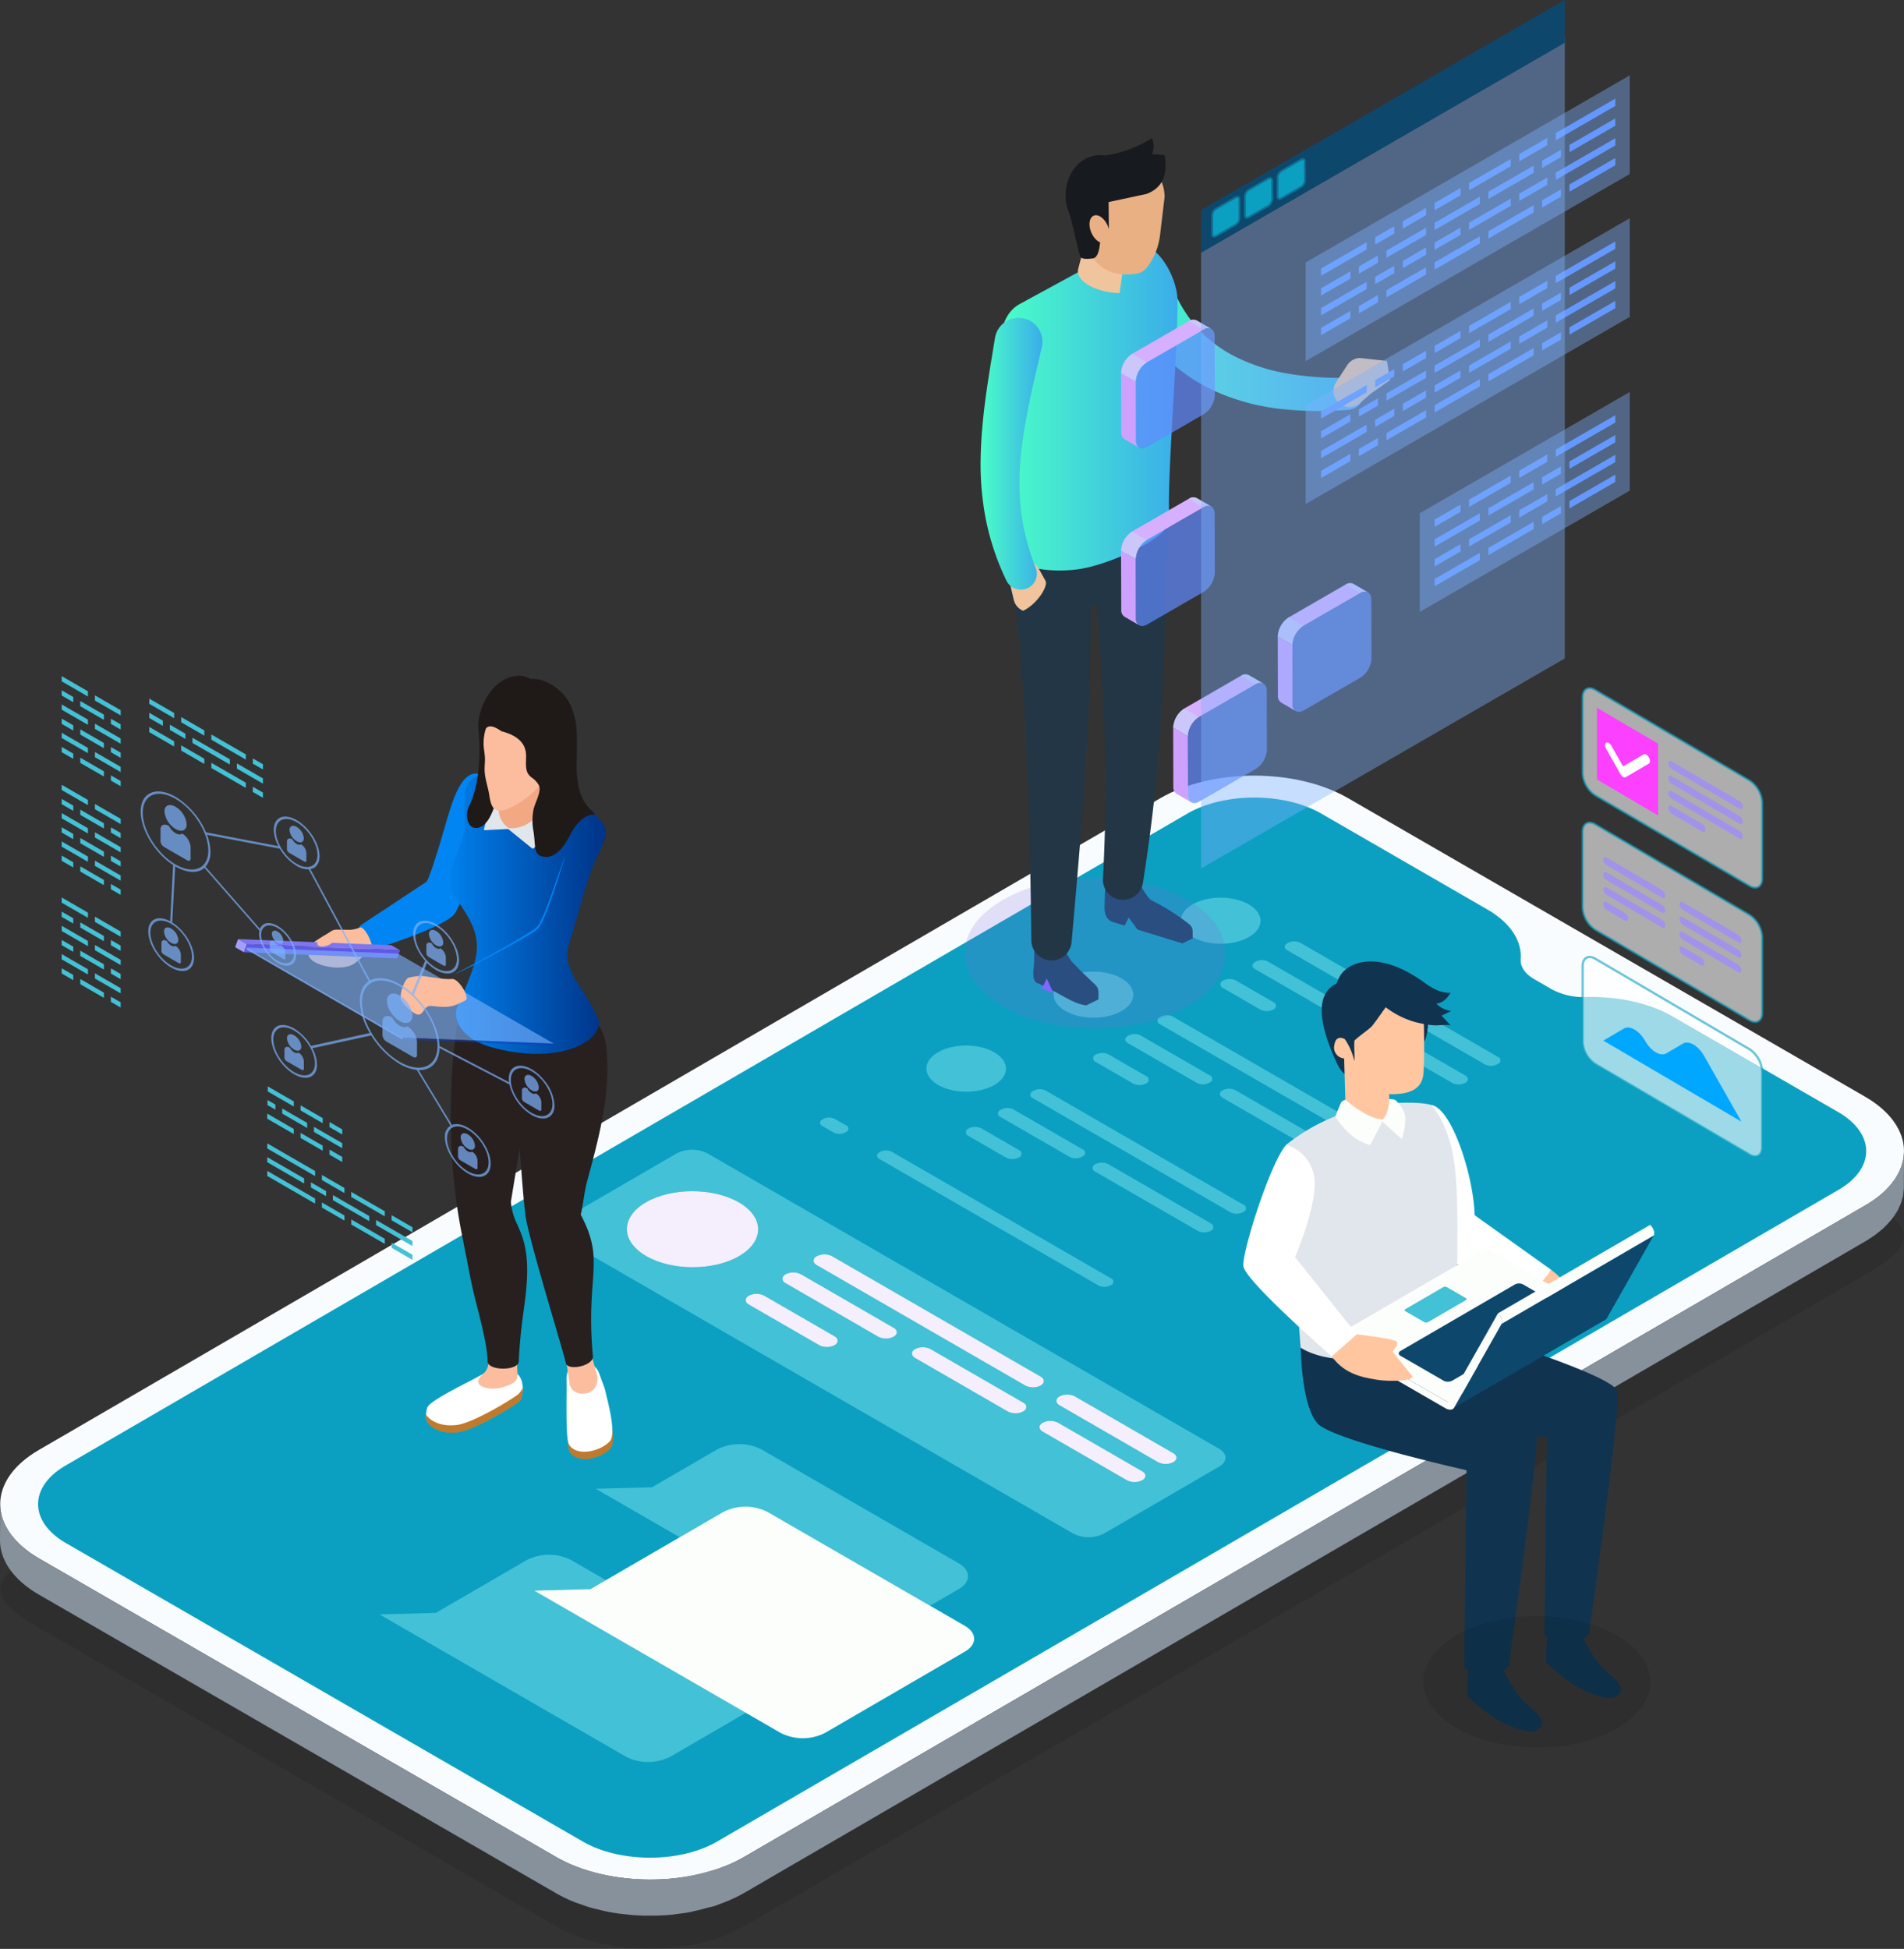 <svg xmlns="http://www.w3.org/2000/svg" xmlns:xlink="http://www.w3.org/1999/xlink" width="617.466" height="632" viewBox="0 0 617.466 632"><rect x="0" y="0" width="617.466" height="632" fill="#333333" stroke="none"/><defs><style>.a{opacity:0.1;}.b{fill:#f9fcff;}.c{fill:#0ba0c1;}.d{fill:#86919b;}.am,.an,.aq,.ar,.as,.e,.i,.s,.t,.v,.w,.y{isolation:isolate;}.as,.f{fill:#43c1d6;}.g{fill:#fcfefb;}.h{fill:#f5effd;}.i{fill:#806cda;opacity:0.2;}.ax,.ay,.i,.m,.n,.o,.p{fill-rule:evenodd;}.ar,.i,.y{mix-blend-mode:multiply;}.j{fill:#2a4e80;}.k{fill:#233645;}.l{fill:url(#a);}.m{fill:#f0c49c;}.n{fill:#e9b083;}.o{fill:#171a1f;}.p{fill:#8166ff;}.q{fill:#cea1ff;}.r{fill:url(#d);}.s{fill:#b0ffef;opacity:0.3;}.am,.aq,.as,.s,.w{mix-blend-mode:screen;}.t{fill:#618bff;}.aq,.t{opacity:0.7;}.an,.t,.v{mix-blend-mode:color-dodge;}.u{fill:url(#f);}.an,.aq,.v{fill:#7db2ff;}.v{opacity:0.4;}.w{fill:#6498ff;}.x{fill:#0e476c;}.ao,.y{opacity:0.5;}.z{fill:url(#h);}.aa{fill:#fbbd9e;}.ab,.aw{fill:#fff;}.ac{fill:#c07a2d;}.ad{fill:#27201f;}.ae{fill:url(#i);}.af{fill:#eee;}.ag{fill:#f2a883;}.ah{fill:#e1e6ec;}.ai{fill:#1f1918;}.aj{fill:#a39efb;}.ak{fill:#7d77ef;}.al{fill:#5f59e6;}.am{fill:#80b4ff;opacity:0.8;}.an,.aw{opacity:0.6;}.ao{fill:#173cc1;}.ap{fill:url(#k);}.at{fill:#103450;}.au{fill:#ffc6a0;}.av{fill:#011c63;}.aw{stroke:#0ba0c1;stroke-miterlimit:10;stroke-width:0.75px;}.ax{fill:#fb40ff;}.ay{fill:#a292eb;}.az{fill:#00a7fe;}</style><linearGradient id="a" y1="0.5" x2="1" y2="0.5" gradientUnits="objectBoundingBox"><stop offset="0" stop-color="#4affc7"></stop><stop offset="1" stop-color="#3badea"></stop></linearGradient><linearGradient id="d" x1="-3.44" y1="-0.088" x2="-3.902" y2="1.078" gradientUnits="objectBoundingBox"><stop offset="0" stop-color="#d6afff"></stop><stop offset="1" stop-color="#ca98ff"></stop></linearGradient><linearGradient id="f" x1="-3.44" y1="-0.088" x2="-3.902" y2="1.078" xlink:href="#d"></linearGradient><linearGradient id="h" x1="6.74" y1="2.367" x2="7.573" y2="2.367" gradientUnits="objectBoundingBox"><stop offset="0" stop-color="#0085f2"></stop><stop offset="1" stop-color="#003286"></stop></linearGradient><linearGradient id="i" x1="0" y1="0.5" x2="1" y2="0.5" xlink:href="#h"></linearGradient><linearGradient id="k" x1="4.183" y1="0.5" x2="5.183" y2="0.5" xlink:href="#h"></linearGradient></defs><g transform="translate(-946.532 -54)"><path class="a" d="M1551.305,442.572l-167.634-96.783c-16.847-9.727-44.082-9.707-60.819.02L959.09,557.2c-16.737,9.727-16.649,14.981.2,24.708L1126.922,678.7c16.847,9.727,44.082,9.747,60.82.02L1551.5,467.32C1568.24,457.593,1568.151,452.3,1551.305,442.572Z"></path><path class="b" d="M1551.305,409.6c16.846,9.727,16.935,25.523.2,35.249l-363.762,211.4c-16.737,9.727-43.972,9.707-60.819-.019L959.288,559.445c-16.847-9.727-16.935-25.483-.2-35.209l363.762-211.4c16.737-9.727,43.972-9.748,60.819-.021Z"></path><path class="c" d="M1542.659,414.628c12.043,6.953,12.107,18.247.142,25.2l-363.761,211.4c-11.931,6.934-31.43,6.934-43.473-.019L967.934,554.42c-12.009-6.933-12.072-18.227-.142-25.16l363.762-211.4c11.965-6.954,31.463-6.954,43.472-.021l53.882,31.109c7.309,4.22,11.228,10.088,10.776,16.037-.194,2.452,1.415,4.823,4.374,6.531l5.708,3.3a21.72,21.72,0,0,0,11.29,2.512c10.3-.261,20.446,1.989,27.756,6.21Z"></path><path class="d" d="M1563.891,428.609c-.04.453-.071.907-.155,1.359-.068.368-.179.734-.275,1.1-.113.43-.218.861-.369,1.288-.126.352-.292.7-.444,1.049-.194.449-.39.9-.628,1.342-.173.321-.38.638-.576.956-.312.505-.642,1.007-1.012,1.5-.218.292-.455.581-.695.869a24.712,24.712,0,0,1-1.824,1.962c-.239.232-.457.469-.71.7-.41.37-.868.726-1.315,1.086-.4.319-.78.643-1.207.954-.486.353-1.022.69-1.547,1.032s-1.051.711-1.631,1.048l-363.761,211.4a46.218,46.218,0,0,1-6,2.846c-.548.22-1.106.428-1.667.632-1.3.472-2.669.847-4.032,1.23-1.412.395-2.834.768-4.3,1.069-1.733.356-3.48.68-5.265.9-.414.052-.82.127-1.235.172-2.4.256-4.821.38-7.25.4-.38,0-.759.008-1.14.005-2.393-.018-4.783-.152-7.147-.4-.355-.037-.709-.077-1.064-.119a68.566,68.566,0,0,1-6.911-1.188c-.416-.094-.824-.2-1.236-.3a58.619,58.619,0,0,1-5.961-1.815c-.347-.126-.716-.225-1.058-.358a47.122,47.122,0,0,1-6.555-3.093L959.288,559.445c-8.477-4.9-12.711-11.316-12.693-17.727l-.063,11.718c-.018,6.412,4.216,12.833,12.693,17.728l167.634,96.783a46.838,46.838,0,0,0,6.211,2.977c.11.044.232.074.343.116.345.134.71.231,1.059.358,1.257.457,2.512.917,3.827,1.292.7.2,1.423.348,2.135.523.412.1.817.209,1.234.3.378.085.742.2,1.124.275q2.108.438,4.269.743c.5.071,1.014.109,1.52.17.355.042.707.081,1.063.119.536.056,1.065.135,1.6.179q2.111.174,4.238.226c.436.011.872-.009,1.307-.005.382,0,.758,0,1.139-.006.654-.005,1.307.014,1.96-.009,1.6-.054,3.19-.16,4.77-.318.175-.017.344-.053.52-.072.417-.045.819-.12,1.235-.172,1.247-.156,2.5-.3,3.723-.519.531-.1,1.017-.276,1.542-.384,1.469-.3,2.882-.672,4.3-1.069.752-.212,1.558-.333,2.293-.571.6-.194,1.152-.446,1.738-.658.564-.205,1.118-.412,1.669-.633a46.45,46.45,0,0,0,6-2.845l363.761-211.4q.264-.153.524-.309c.394-.237.73-.493,1.1-.737.527-.342,1.064-.68,1.552-1.035.424-.309.8-.63,1.2-.947.451-.362.911-.721,1.324-1.093.082-.074.182-.142.262-.217.167-.154.282-.32.443-.476a24.646,24.646,0,0,0,1.828-1.966c.12-.145.282-.28.4-.426s.187-.295.3-.44c.37-.5.7-1,1.013-1.5.131-.211.3-.415.422-.627.061-.108.1-.22.154-.328.24-.446.435-.9.631-1.347.112-.259.265-.513.362-.774.034-.089.046-.179.078-.268.152-.429.258-.861.371-1.293.075-.289.19-.574.248-.864.016-.077.012-.156.026-.233.083-.452.115-.9.156-1.359.026-.293.092-.586.1-.879,0-.127.006-.253.006-.379l.063-11.719C1564,427.771,1563.929,428.189,1563.891,428.609Z"></path><g class="e"><path class="f" d="M1432.323,396.743,1368.2,359.722a4.3,4.3,0,0,0-3.91,0l-.3.175c-1.083.629-1.077,1.635.013,2.264l64.121,37.021a4.3,4.3,0,0,0,3.91,0l.3-.174a1.2,1.2,0,0,0-.013-2.265m-10.644,6L1388.5,383.585a4.647,4.647,0,0,0-4.22-.005c-1.157.673-1.151,1.766.022,2.444l33.184,19.159a4.648,4.648,0,0,0,4.219,0c1.158-.672,1.152-1.766-.022-2.443m-41.54-23.984-22.422-12.945a4.3,4.3,0,0,0-3.91,0l-.3.174c-1.083.629-1.077,1.636.012,2.265l22.422,12.945a4.287,4.287,0,0,0,3.91,0l.3-.174a1.2,1.2,0,0,0-.012-2.265m-20.7.194-12.053-6.959a4.644,4.644,0,0,0-4.211,0,1.289,1.289,0,0,0,.014,2.439l12.053,6.959a4.644,4.644,0,0,0,4.211,0,1.289,1.289,0,0,0-.014-2.439m-49.21-7.68c-5.054-2.918-13.225-2.918-18.255.005s-4.994,7.651.06,10.569,13.233,2.923,18.255.005,5-7.656-.06-10.579m80.834,49.448L1326.939,383.7a4.3,4.3,0,0,0-3.91,0l-.3.175a1.2,1.2,0,0,0,0,2.269l64.121,37.021a4.321,4.321,0,0,0,3.919,0l.3-.174a1.2,1.2,0,0,0-.012-2.265m-10.644,6-33.184-19.159a4.645,4.645,0,0,0-4.219-.005c-1.157.673-1.151,1.766.022,2.444l33.184,19.159a4.648,4.648,0,0,0,4.219,0c1.158-.672,1.152-1.766-.022-2.443m-41.54-23.984-22.422-12.945a4.3,4.3,0,0,0-3.91,0l-.3.174c-1.082.629-1.076,1.636.013,2.265l22.422,12.945a4.287,4.287,0,0,0,3.91,0l.3-.174a1.2,1.2,0,0,0-.012-2.265m-20.7.194-12.053-6.959a4.644,4.644,0,0,0-4.211,0,1.289,1.289,0,0,0,.014,2.439l12.053,6.959a4.644,4.644,0,0,0,4.211,0,1.289,1.289,0,0,0-.014-2.439m-49.21-7.68c-5.054-2.918-13.225-2.918-18.255.005s-4.995,7.651.06,10.569,13.233,2.923,18.254.005,5-7.656-.059-10.579M1349.8,444.7l-64.121-37.021a4.3,4.3,0,0,0-3.91,0l-.308.179a1.2,1.2,0,0,0,.013,2.265l64.121,37.021a4.314,4.314,0,0,0,3.91,0l.308-.179a1.2,1.2,0,0,0-.013-2.264m-10.643,6-33.184-19.158a4.645,4.645,0,0,0-4.219-.005,1.293,1.293,0,0,0,.014,2.449l33.184,19.158a4.647,4.647,0,0,0,4.227,0c1.158-.672,1.152-1.766-.022-2.444m-41.54-23.983-22.422-12.945a4.3,4.3,0,0,0-3.91,0l-.308.179a1.2,1.2,0,0,0,.013,2.265l22.421,12.945a4.3,4.3,0,0,0,3.91,0l.308-.179a1.2,1.2,0,0,0-.012-2.265m-20.7.194-12.053-6.959a4.644,4.644,0,0,0-4.211,0,1.291,1.291,0,0,0,.006,2.444l12.053,6.959a4.651,4.651,0,0,0,4.219,0,1.289,1.289,0,0,0-.014-2.439m29.91,41.637-71.078-41.037a4.117,4.117,0,0,0-3.743,0l-.291.169c-1.025.6-1.019,1.563.02,2.164l71.078,41.037a4.128,4.128,0,0,0,3.735,0l.291-.169a1.146,1.146,0,0,0-.012-2.168m-85.931-49.612-3.612-2.086a4.115,4.115,0,0,0-3.735,0l-.291.169a1.141,1.141,0,0,0,.012,2.159l3.612,2.085a4.106,4.106,0,0,0,3.726,0l.292-.169a1.143,1.143,0,0,0,0-2.163m130.6-71.642c-5.054-2.918-13.225-2.918-18.246,0s-5,7.656.051,10.574,13.233,2.923,18.263,0,4.995-7.651-.068-10.574"></path></g><g class="e"><path class="f" d="M1257.447,560.967l-63.969-36.932a15.876,15.876,0,0,0-14.385,0L1157.987,536.3l-18.257.488,27.238,15.726,14.106-8.2a15.857,15.857,0,0,1,14.4-.008l52.682,30.417,9.34-5.428c3.952-2.3,3.944-6.028-.047-8.332"></path><path class="f" d="M1143.032,566.425l-11.285-6.516a15.878,15.878,0,0,0-14.4.008l-29.464,17.123-18.27.495,79.921,46.143a15.857,15.857,0,0,0,14.4-.008l24.478-14.225-68.635-39.627,18.257-.488,5-2.905"></path><path class="g" d="M1259.44,581.242l-11.286-6.515-52.682-30.417a15.857,15.857,0,0,0-14.4.008l-14.106,8.2-23.936,13.91-5,2.905-18.257.488,68.635,39.627,11.286,6.516a15.857,15.857,0,0,0,14.4-.008l45.378-26.371c3.966-2.3,3.958-6.035-.034-8.34"></path></g><g class="e"><path class="f" d="M1189.413,477.064c-1.391-.8-1.4-2.1-.032-2.89a5.5,5.5,0,0,1,4.989.009l22.771,13.146c1.39.8,1.4,2.1.031,2.89a5.5,5.5,0,0,1-4.989-.009l-22.77-13.146m11.912-6.923c-1.391-.8-1.4-2.1-.031-2.89a5.5,5.5,0,0,1,5,0l30.028,17.337c1.376.795,1.384,2.087,0,2.89a5.491,5.491,0,0,1-4.974,0l-30.028-17.337m42,24.251c-1.391-.8-1.4-2.1-.031-2.89a5.5,5.5,0,0,1,5,0l30.028,17.337c1.376.794,1.383,2.086,0,2.89a5.489,5.489,0,0,1-4.973,0l-30.029-17.337m41.369,23.884c-1.391-.8-1.4-2.095-.032-2.89a5.5,5.5,0,0,1,5,0l27.262,15.74c1.391.8,1.4,2.1.016,2.9a5.5,5.5,0,0,1-4.989-.009L1284.7,518.276m-128.574-56.934c-8.346-4.819-8.39-12.624-.114-17.433,8.292-4.819,21.766-4.819,30.112,0s8.375,12.615.083,17.434c-8.277,4.809-21.75,4.81-30.081,0m55.3,2.932c-1.392-.8-1.4-2.1-.032-2.889a5.526,5.526,0,0,1,5,0l67.6,39.03c1.375.794,1.383,2.1.016,2.9a5.519,5.519,0,0,1-4.989-.008l-67.6-39.031m78.745,45.464c-1.376-.794-1.4-2.1-.031-2.889a5.548,5.548,0,0,1,5,0l31.888,18.411c1.391.8,1.384,2.1.017,2.9a5.5,5.5,0,0,1-4.989-.009l-31.888-18.411m51.7,14.063-165.867-95.763a11.059,11.059,0,0,0-10.038,0l-37.3,21.676c-2.764,1.606-2.764,4.216.018,5.822L1294.543,551.3a11.085,11.085,0,0,0,10.052-.009l37.3-21.676c2.764-1.606,2.749-4.208-.033-5.814"></path><path class="h" d="M1186.121,443.908c-8.346-4.818-21.82-4.818-30.112,0-8.276,4.809-8.232,12.614.114,17.433,8.331,4.81,21.8,4.809,30.081,0,8.292-4.819,8.249-12.624-.083-17.434"></path><path class="h" d="M1283.994,500.415l-67.6-39.03a5.526,5.526,0,0,0-5,0c-1.367.794-1.36,2.086.032,2.889l67.6,39.031a5.519,5.519,0,0,0,4.989.008c1.367-.794,1.359-2.1-.016-2.9"></path><path class="h" d="M1236.325,484.588,1206.3,467.251a5.5,5.5,0,0,0-5,0c-1.368.795-1.36,2.087.031,2.89l30.028,17.337a5.491,5.491,0,0,0,4.974,0c1.382-.8,1.374-2.1,0-2.89"></path><path class="h" d="M1217.141,487.329l-22.771-13.146a5.5,5.5,0,0,0-4.989-.009c-1.367.794-1.359,2.086.032,2.89l22.77,13.146a5.5,5.5,0,0,0,4.989.009c1.367-.794,1.359-2.086-.031-2.89"></path><path class="h" d="M1278.329,508.839,1248.3,491.5a5.5,5.5,0,0,0-5,0c-1.367.794-1.36,2.086.031,2.89l30.029,17.337a5.489,5.489,0,0,0,4.973,0c1.382-.8,1.375-2.1,0-2.89"></path><path class="h" d="M1316.931,531.126l-27.262-15.74a5.5,5.5,0,0,0-5,0c-1.366.8-1.359,2.087.032,2.89l27.261,15.739a5.5,5.5,0,0,0,4.989.009c1.382-.8,1.375-2.095-.016-2.9"></path><path class="h" d="M1327.025,525.259l-31.888-18.411a5.548,5.548,0,0,0-5,0c-1.367.794-1.345,2.1.031,2.889l31.888,18.411a5.5,5.5,0,0,0,4.989.009c1.367-.8,1.374-2.1-.017-2.9"></path></g><path class="i" d="M1331.6,345.818c16.528,9.539,16.528,25.014,0,34.553s-43.322,9.539-59.849,0-16.531-25.014,0-34.553S1315.077,336.272,1331.6,345.818Z"></path><path class="j" d="M1298.794,380.032s3.962-1.917,3.962-1.925c0-3.057.209-3.594-1.342-5.062-3.061-2.912-4.793-4.531-7.437-7.379a36.574,36.574,0,0,1-3.212-5.736h-8.731l-.149,5.736c0,2.567-.858,5.494.646,6.97C1289.854,375.644,1293.989,379.438,1298.794,380.032Z"></path><path class="k" d="M1300.07,241.181c.886,40.075-2.552,79.34-6.024,118.316a6.531,6.531,0,0,1-13.035-.457V359c-.545-39.063-1.227-78.056-6.024-115.956a12.591,12.591,0,1,1,25.083-1.862Z"></path><path class="l" d="M1325.3,142.883a45.574,45.574,0,0,0,7.913,15.541,41.784,41.784,0,0,0,13.464,11,59.563,59.563,0,0,0,17.47,5.727,103.464,103.464,0,0,0,19.2,1.38h.076a5.189,5.189,0,0,1,.466,10.363,114.269,114.269,0,0,1-21.394-.208,72,72,0,0,1-21.425-5.607,55.368,55.368,0,0,1-18.666-13.436,60.446,60.446,0,0,1-11.763-19.793l-.032-.08a7.743,7.743,0,1,1,14.534-5.346C1325.2,142.57,1325.257,142.738,1325.3,142.883Z"></path><path class="m" d="M1383.42,172.438l-3.609,5.55a5.186,5.186,0,0,0,7.752,6.739l3.453-3.016,6.321-4.492-1.011-6.161-8.823-.971A5.179,5.179,0,0,0,1383.42,172.438Z"></path><path class="j" d="M1331.637,353.273a72.713,72.713,0,0,0-11.775-7.372c-.987-.506-3.292-4.388-4-5.752h-10.881l-.188,5.752c0,2.558-.606,5.767,2.547,7.067l3.93,1.2,1.3-2.632,2.86,3.915,14.559,4.476s3.321-1.588,3.321-1.6C1333.311,355.278,1333.571,354.749,1331.637,353.273Z"></path><path class="k" d="M1324.439,221.69c.22,19.74.047,39.585-1.031,59.422a556.88,556.88,0,0,1-6.229,59.214,6.532,6.532,0,0,1-12.97-1.4v-.048a540.554,540.554,0,0,0,.1-57.834c-.943-19.268-2.76-38.5-4.974-57.794a12.59,12.59,0,0,1,25.015-2.872,11.37,11.37,0,0,1,.085,1.275Z"></path><path class="k" d="M1325.506,218.425,1273.8,229.614v15.169c0,4.018,4.452,8.1,8.447,8.1,0,0,12.341-.264,22.464-3.5,6.264-2,17.824-4.845,19.091-9.088,1.111-3.73,1.709-10.885,1.709-14.9Z"></path><path class="l" d="M1325.811,222.619c0,5.615-18.394,14.054-28.569,15.819-8.278,1.444-24.341.618-24.341-8.278a129.416,129.416,0,0,0,1.492-23.294c-.2-12.987-3.5-22.4-3.5-39.562,0-7.74,2.111-12.305,6.282-14.68l34.993-19.066c8.9-3.509,16.239,10.2,16.239,17.928C1328.409,170.9,1324.727,212.224,1325.811,222.619Z"></path><path class="m" d="M1309.611,149.064c-7.319-.121-14.559-3.835-13.4-7.941l2.313-8.864,13.116,2.462Z"></path><path class="n" d="M1311.36,142.983h0a12.851,12.851,0,0,1-11.752-7.652l-5.39-12.181a12.978,12.978,0,0,1,11.868-18.233h5.15a12.976,12.976,0,0,1,12.974,12.975l-1.48,12.361a21.373,21.373,0,0,1-4.291,10.564C1316.613,142.9,1314.837,142.983,1311.36,142.983Z"></path><path class="o" d="M1320.119,104a6.671,6.671,0,0,0,0-5.242A37.662,37.662,0,0,1,1305,104.4l-1.352-.108c-9.385,0-13.993,10.745-10.195,19.319.826,2.759,3.008,12.61,3.381,13.544.425.951,2.206.859,3.946.679,3.991-.426,1.436-12.1,5.266-18.306l12.229-2.614c5.038-1.838,7.1-5.984,5.936-12.622Z"></path><path class="o" d="M1306.045,119.532l.092,8.768H1302.6l-3.406-8.768Z"></path><path class="n" d="M1305.745,127.157c1.039,2.4.7,4.864-.767,5.494s-3.489-.8-4.527-3.2-.7-4.865.765-5.5S1304.706,124.755,1305.745,127.157Z"></path><path class="m" d="M1283.361,238.342a5.183,5.183,0,0,0-9.582,3.681l1.5,6.458a5.171,5.171,0,0,0,3.044,3.594c4.44-2.086,8.227-7.926,7.26-9.739Z"></path><path class="l" d="M1284.388,166.614c-2.9,12.433-5.9,24.562-6.911,36.529a80.735,80.735,0,0,0,.337,17.752,72.392,72.392,0,0,0,4.565,17.126l.011.032a5.189,5.189,0,0,1-9.5,4.171,83.173,83.173,0,0,1-6.561-19.347,93.014,93.014,0,0,1-1.769-20.335c.244-13.516,2.611-26.422,4.648-38.96a7.743,7.743,0,1,1,15.285,2.487c-.028.168-.06.337-.1.5Z"></path><path class="p" d="M1284.087,374.529l.882-1.051,1.023-2.173,2.162,4.725Z"></path><g class="e"><path class="q" d="M1314.927,254.46l-.054-19.113-4.779-2.777.055,19.113a2.52,2.52,0,0,0,1.05,2.309l4.779,2.777A2.519,2.519,0,0,1,1314.927,254.46Z"></path><path class="r" d="M1334.609,215.494a2.544,2.544,0,0,0-2.568.251l-18.349,10.594a7.93,7.93,0,0,0-3.6,6.231l4.779,2.777a7.926,7.926,0,0,1,3.6-6.231l18.349-10.594a2.546,2.546,0,0,1,2.569-.251Z"></path><path class="s" d="M1334.609,215.494a2.544,2.544,0,0,0-2.568.251l4.778,2.777a2.546,2.546,0,0,1,2.569-.251Z"></path><path class="s" d="M1313.692,226.339a7.93,7.93,0,0,0-3.6,6.231l4.779,2.777a7.926,7.926,0,0,1,3.6-6.231Z"></path><path class="t" d="M1340.44,220.586c-.007-2.294-1.629-3.213-3.621-2.064l-18.349,10.594a7.926,7.926,0,0,0-3.6,6.231l.054,19.113c.006,2.288,1.63,3.207,3.621,2.057l18.349-10.594a7.921,7.921,0,0,0,3.6-6.224Z"></path></g><g class="e"><path class="q" d="M1314.927,196.872l-.054-19.112-4.779-2.778.055,19.113a2.519,2.519,0,0,0,1.05,2.309l4.779,2.777A2.518,2.518,0,0,1,1314.927,196.872Z"></path><path class="r" d="M1334.609,157.906a2.547,2.547,0,0,0-2.568.252l-18.349,10.593a7.93,7.93,0,0,0-3.6,6.231l4.779,2.778a7.926,7.926,0,0,1,3.6-6.232l18.349-10.593a2.547,2.547,0,0,1,2.569-.252Z"></path><path class="s" d="M1334.609,157.906a2.545,2.545,0,0,0-2.568.252l4.778,2.777a2.547,2.547,0,0,1,2.569-.252Z"></path><path class="s" d="M1313.692,168.751a7.93,7.93,0,0,0-3.6,6.231l4.779,2.778a7.926,7.926,0,0,1,3.6-6.232Z"></path><path class="t" d="M1340.44,163c-.007-2.294-1.629-3.213-3.621-2.063l-18.349,10.593a7.926,7.926,0,0,0-3.6,6.232l.054,19.112c.006,2.289,1.63,3.207,3.621,2.058l18.349-10.594a7.925,7.925,0,0,0,3.6-6.225Z"></path></g><g class="e"><path class="q" d="M1331.827,311.879l-.054-19.113-4.779-2.777.054,19.113a2.521,2.521,0,0,0,1.051,2.309l4.779,2.776A2.515,2.515,0,0,1,1331.827,311.879Z"></path><path class="u" d="M1351.509,272.912a2.549,2.549,0,0,0-2.569.252l-18.349,10.594a7.923,7.923,0,0,0-3.6,6.231l4.779,2.777a7.923,7.923,0,0,1,3.6-6.231l18.349-10.594a2.547,2.547,0,0,1,2.568-.252Z"></path><path class="s" d="M1351.509,272.912a2.549,2.549,0,0,0-2.569.252l4.779,2.777a2.547,2.547,0,0,1,2.568-.252Z"></path><path class="s" d="M1330.591,283.758a7.923,7.923,0,0,0-3.6,6.231l4.779,2.777a7.923,7.923,0,0,1,3.6-6.231Z"></path><path class="t" d="M1357.34,278.005c-.007-2.3-1.63-3.214-3.621-2.064l-18.349,10.594a7.923,7.923,0,0,0-3.6,6.231l.054,19.113c.006,2.288,1.629,3.206,3.621,2.057l18.348-10.594a7.924,7.924,0,0,0,3.6-6.225Z"></path></g><g class="e"><path class="q" d="M1365.735,282.3l-.054-19.112-4.779-2.777.055,19.112a2.521,2.521,0,0,0,1.05,2.31l4.779,2.777A2.52,2.52,0,0,1,1365.735,282.3Z"></path><path class="r" d="M1385.417,243.335a2.547,2.547,0,0,0-2.568.252L1364.5,254.181a7.927,7.927,0,0,0-3.6,6.231l4.779,2.777a7.923,7.923,0,0,1,3.6-6.231l18.349-10.594a2.549,2.549,0,0,1,2.569-.252Z"></path><path class="s" d="M1385.417,243.335a2.547,2.547,0,0,0-2.568.252l4.778,2.777a2.547,2.547,0,0,1,2.569-.252Z"></path><path class="s" d="M1364.5,254.181a7.927,7.927,0,0,0-3.6,6.231l4.779,2.777a7.923,7.923,0,0,1,3.6-6.231Z"></path><path class="t" d="M1391.248,248.427c-.007-2.294-1.629-3.213-3.621-2.063l-18.349,10.594a7.923,7.923,0,0,0-3.6,6.231l.054,19.112c.006,2.289,1.63,3.207,3.621,2.058l18.349-10.594a7.923,7.923,0,0,0,3.6-6.225Z"></path></g><path class="v" d="M1475.056,110.434l-105.1,60.679v-32l105.1-60.679Z"></path><path class="w" d="M1384.474,157.193l-9.519,5.5v-2.364l9.519-5.5Zm8.945-7.53-6.193,3.576V155.6l6.193-3.575Zm15.6-9-12.845,7.416v2.365l12.845-7.416Zm17.432-10.064-14.68,8.475v2.365l14.68-8.475Zm17.432-7.7v-2.365l-14.68,8.476v2.365Zm8.87-7.485-6.117,3.531v2.365l6.117-3.532Zm17.623-10.175L1455.5,113.82v2.364l14.871-8.585Zm-80.625,40.128-14.794,8.541v2.365l14.794-8.541Zm8.946-5.165-6.193,3.576v2.365l6.193-3.576Zm10.322-5.959-7.57,4.37v2.365l7.57-4.37Zm11.162-6.445-8.41,4.856v2.364l8.41-4.855Zm16.286-7.037v-2.365l-13.533,7.813v2.365Zm11.851-9.207-9.1,5.253v2.364l9.1-5.252Zm22.058-12.735-19.305,11.146v2.365l19.305-11.146Zm-85.9,43.173-9.519,5.5v2.365l9.519-5.5Zm8.945-5.164-6.193,3.575v2.365l6.193-3.576Zm15.6-9-12.844,7.415V137.6l12.844-7.416Zm17.433-10.065-14.68,8.475v2.365l14.68-8.475Zm17.432-7.7v-2.364l-14.68,8.475v2.365Zm8.869-7.485-6.116,3.532v2.364l6.116-3.531Zm17.624-10.174-14.871,8.585v2.365l14.871-8.586Zm-80.625,40.127-14.794,8.542v2.364l14.794-8.541Zm8.946-5.164-6.193,3.575V133.3l6.193-3.576Zm10.321-5.96-7.569,4.371v2.364l7.569-4.37Zm11.163-6.444-8.41,4.855v2.365l8.41-4.856Zm16.286-7.038V105.55l-13.533,7.814v2.364Zm11.851-9.207-9.1,5.253v2.365l9.1-5.253Zm22.058-12.735-19.306,11.146v2.365l19.306-11.146Z"></path><path class="v" d="M1475.056,156.775l-105.1,60.679v-32l105.1-60.679Z"></path><path class="w" d="M1384.474,203.534l-9.519,5.5v-2.365l9.519-5.5Zm8.945-7.529-6.193,3.575v2.365l6.193-3.576Zm15.6-9.005-12.845,7.416v2.364l12.845-7.416Zm17.432-10.065-14.68,8.476v2.364l14.68-8.475Zm17.432-7.7v-2.364l-14.68,8.475v2.365Zm8.87-7.485-6.117,3.532v2.364l6.117-3.531Zm17.623-10.175-14.871,8.586v2.365l14.871-8.586ZM1389.749,191.7l-14.794,8.542v2.364l14.794-8.541Zm8.946-5.165-6.193,3.576v2.365l6.193-3.576Zm10.322-5.959-7.57,4.37v2.365l7.57-4.37Zm11.162-6.445-8.41,4.856v2.365l8.41-4.856Zm16.286-7.037v-2.365l-13.533,7.813v2.365Zm11.851-9.207-9.1,5.253v2.365l9.1-5.253Zm22.058-12.735L1451.069,156.3v2.365l19.305-11.146Zm-85.9,43.174-9.519,5.5v2.364l9.519-5.495Zm8.945-5.165-6.193,3.576V189.1l6.193-3.575Zm15.6-9.005-12.844,7.416v2.365l12.844-7.416Zm17.433-10.064-14.68,8.475v2.365l14.68-8.476Zm17.432-7.7V154.03l-14.68,8.475v2.365Zm8.869-7.485-6.116,3.531v2.365l6.116-3.532Zm17.624-10.175-14.871,8.586v2.364l14.871-8.585Zm-80.625,40.128-14.794,8.541v2.365l14.794-8.542Zm8.946-5.165-6.193,3.575v2.365l6.193-3.575Zm10.321-5.959-7.569,4.37v2.364l7.569-4.369Zm11.163-6.445-8.41,4.856v2.364l8.41-4.855Zm16.286-7.038v-2.364l-13.533,7.813v2.365Zm11.851-9.206-9.1,5.252v2.365l9.1-5.253Zm22.058-12.736-19.306,11.146v2.365l19.306-11.146Z"></path><path class="v" d="M1475.056,213.116l-68.121,39.33v-32l68.121-39.33Z"></path><path class="w" d="M1426.449,233.277l-14.68,8.475v2.364l14.68-8.475Zm17.432-7.7v-2.365l-14.68,8.475v2.365Zm8.87-7.486-6.117,3.532v2.365l6.117-3.532Zm17.623-10.174L1455.5,216.5v2.365l14.871-8.586Zm-50.2,22.559-8.41,4.855V237.7l8.41-4.855Zm16.286-7.038v-2.364l-13.533,7.813v2.364Zm11.851-9.206-9.1,5.252v2.365l9.1-5.253Zm22.058-12.735-19.305,11.146v2.364l19.305-11.146Zm-43.925,18.939-14.68,8.475v2.365l14.68-8.476Zm17.432-7.7v-2.365l-14.68,8.476v2.364Zm8.869-7.485-6.116,3.531v2.365l6.116-3.531Zm17.624-10.175-14.871,8.586v2.365l14.871-8.586Zm-50.2,22.559-8.41,4.856v2.365l8.41-4.856Zm16.286-7.037v-2.365l-13.533,7.813v2.365Zm11.851-9.207-9.1,5.253v2.365l9.1-5.254Zm22.058-12.735L1451.068,199.8v2.364l19.306-11.146Z"></path><path class="v" d="M1453.989,267.533l-117.945,68.1V134.034l117.945-68.1Z"></path><path class="x" d="M1453.989,67.878l-117.945,68.1V122.1L1453.989,54Z"></path><g class="y"><path class="c" d="M1369.526,105.443a1.294,1.294,0,0,0-1.289.118l-6.228,3.6a3,3,0,0,0-1.454,2.317V117.7a1.017,1.017,0,0,0,.469.932.966.966,0,0,0,.485.123,1.629,1.629,0,0,0,.8-.242l6.228-3.6A3,3,0,0,0,1370,112.6v-6.228A1.016,1.016,0,0,0,1369.526,105.443Z"></path><path class="c" d="M1357.634,111.684l-6.229,3.6a3,3,0,0,0-1.454,2.317v6.23a1.014,1.014,0,0,0,.469.931.954.954,0,0,0,.485.124,1.639,1.639,0,0,0,.8-.242l6.228-3.6a2.994,2.994,0,0,0,1.455-2.317V112.5a1.016,1.016,0,0,0-.47-.932A1.283,1.283,0,0,0,1357.634,111.684Z"></path><path class="c" d="M1347.03,117.806l-6.229,3.6a3,3,0,0,0-1.454,2.318v6.229a1.013,1.013,0,0,0,.47.931.95.95,0,0,0,.484.124,1.639,1.639,0,0,0,.8-.242l6.229-3.6a2.991,2.991,0,0,0,1.453-2.316v-6.229a1.014,1.014,0,0,0-.47-.932A1.289,1.289,0,0,0,1347.03,117.806Z"></path></g><path class="c" d="M1369.388,112.6a2.407,2.407,0,0,1-1.15,1.791l-6.229,3.6a.745.745,0,0,1-.681.118.464.464,0,0,1-.166-.406v-6.229a2.408,2.408,0,0,1,1.151-1.791l6.228-3.6a1.05,1.05,0,0,1,.5-.161.36.36,0,0,1,.183.043.464.464,0,0,1,.166.406Zm-10.6,6.122a2.408,2.408,0,0,1-1.151,1.791l-6.229,3.6a.744.744,0,0,1-.68.118.463.463,0,0,1-.166-.405V117.6a2.4,2.4,0,0,1,1.15-1.791l6.228-3.6a1.054,1.054,0,0,1,.5-.161.362.362,0,0,1,.183.043.467.467,0,0,1,.166.406Zm-10.6,6.123a2.41,2.41,0,0,1-1.15,1.791l-6.229,3.6a.738.738,0,0,1-.68.118.463.463,0,0,1-.166-.4v-6.229a2.408,2.408,0,0,1,1.15-1.792l6.229-3.6a1.05,1.05,0,0,1,.5-.161.367.367,0,0,1,.183.043.466.466,0,0,1,.165.406Z"></path><g transform="translate(20 -10)"><path class="z" d="M1064.815,349.961c.639-.427,3.237-8.284,5.765-17.1,2.759-9.621,5.688-20.157,12.26-17.64l-.764,26.707s-5.022,12.683-7.808,17.984c-2.429,4.624-27.082,12.152-27.082,12.152-3.106,1.1-5.789-6.323-3.706-8.007C1043.48,364.056,1060.2,353.047,1064.815,349.961Z"></path><path class="aa" d="M1026.958,370.748c.447-.885,6.987-4.912,7.971-5a45.655,45.655,0,0,1,5.162-.218,11.487,11.487,0,0,0,3.227-.754c1.486-.518,4.93,6.386,3.384,6.991a20.42,20.42,0,0,0-2.333,2.173,19.333,19.333,0,0,1-2.985,2.566c-2.15,1.4-5.057,1.25-5.746,1.265C1034.63,377.793,1023.884,376.839,1026.958,370.748Z"></path><path class="ab" d="M1096.038,513.653c.134,1.951-.457,4.209-1.078,4.71-2.153,1.734-14.441,9.217-19.832,9.965-6.126.85-10.132-2.224-10.336-4.332a7.858,7.858,0,0,1,.318-3.533c.578-1.643,6.674-4.959,13.8-8.607,5.355-2.742,8.088-4.973,11.862-4.076C1094.066,508.564,1095.811,510.327,1096.038,513.653Z"></path><path class="ac" d="M1074.772,526.088c5.392-.748,17.68-8.23,19.832-9.965a6.326,6.326,0,0,0,1.434-2.044c.134,1.952-.457,3.925-1.078,4.426-2.153,1.734-14.441,9.217-19.832,9.965-6.126.85-10.16-2.223-10.365-4.332a7.338,7.338,0,0,1-.043-1.467C1065.772,524.638,1069.491,526.821,1074.772,526.088Z"></path><path class="aa" d="M1083.245,509.5c2-1.716,2.208-4.585,1.482-8.869-.059-.351-.14-.665-.2-1.011,3.3.175,6.609.3,9.921.345a55.76,55.76,0,0,0-.186,7.652c.038.711.083,1.473.106,2.343a2.746,2.746,0,0,1-1.405,2.482,13.7,13.7,0,0,1-5.765,1.838C1084.167,514.614,1078.979,513.175,1083.245,509.5Z"></path><path class="ad" d="M1095.535,464.05c3.157,8.154,1.852,17.549.586,26.635-.665,4.779-1.22,11.109-1.348,14.756-.1,3.234-10.284,3.17-10.109-.086a37.16,37.16,0,0,0-.486-4.628c-.753-4.443-1.783-8.505-2.779-12.43-.885-3.49-1.8-7.1-2.542-11.026-.48-2.551-.974-5.03-1.456-7.446-.746-3.738-1.462-7.326-2.048-10.791-2.933-17.326-4.255-43.861.413-68.613a17.065,17.065,0,0,1,5.625-9.872c2.273-1.933,4.323-2.855,6.2-2.8,6.59.2,10.167,12.351,11.249,38.388-2.239,10.2-6.6,37.485-6.635,37.636a20.987,20.987,0,0,0,2.189,7.541C1094.766,462.177,1095.154,463.074,1095.535,464.05Z"></path><path class="ac" d="M1124.464,533.785c-2.905,3.15-10.626,5.2-13.223,1.015-1.208-1.944.053-16.116-.235-20.117-.083-1.144-.232-3.155-.232-3.155.257-.424,1.4-.842,1.823-1.1,1.8-1.111,5.343-.666,7.434-1,1.064-.171,2.731,6.893,2.893,7.6C1123.919,521.312,1126.727,531.333,1124.464,533.785Z"></path><path class="ab" d="M1124.27,531.415c-2.905,3.149-10.625,5.194-13.223,1.015-1.208-1.945-.656-17.069-.8-21.078-.157-4.359,3.311-5.7,6.233-5.456a5.168,5.168,0,0,1,4.336,3.41c.72,1.933,1.807,4.879,1.915,5.344C1123.725,518.942,1126.533,528.962,1124.27,531.415Z"></path><path class="aa" d="M1109.7,501.114c.066-.546,7.646-1.966,7.646-1.966.228,1.951,2.789,10.44,2.885,11.109.3,2.062-.491,5.246-4.078,5.65-3.333.376-4.981-1.774-5.058-4.033C1111.054,510.774,1109.564,502.208,1109.7,501.114Z"></path><path class="ad" d="M1092.986,401.642a12.5,12.5,0,0,1,4.15-4.707,23.937,23.937,0,0,1,12.223-4.585c.5-.043,1-.064,1.512-.066,2.669-.012,6.394.536,8.99,3.224,2.529,2.615,3.159,6.4,3.44,9.757,1.171,13.965-2.669,28.158-6.383,41.884-.9,3.33-1.247,7.5-2.059,10.755,8.126,15.265,1.584,19.339,3.917,45.579.8,3.428-8.266,5.285-8.753,2.5-.725-3.566-12.225-40.735-13.088-47.865-1.279-10.568-1.667-22.5-3-32.93-.641-5.034-1.3-10.236-1.739-15.353C1091.952,406.955,1091.826,404.164,1092.986,401.642Z"></path><path class="ae" d="M1073.829,354.276c-4.306-7.018,2.989-14.853,3.393-21.894.158-2.762-.515-7.416.039-11.161a7.1,7.1,0,0,1,7.425-6.227c9.524.609,37.38,10.011,38.269,18.415.33,3.108-3.048,8.53-4.038,11.274-3.865,10.717-4.728,15.508-7.614,24.8-1.122,3.616-1.386,5.757,1.095,10.867,1.509,3.107,5.451,7.756,8.339,14.691.8,6.835-12.963,14.416-34.39,8.7-11.47-3.255-12.738-10-11.6-13.023.419-1.113,4.1-8.876,5.612-14.23,1.844-6.511.47-11.073-2.826-16.473C1076.231,357.885,1075.505,357.008,1073.829,354.276Z"></path><path class="af" d="M1102.231,318.374l1.522,2.7-1.483,1.7-3.309-2.941-.937-3.242Z"></path><path class="ag" d="M1089.543,331.057a5.672,5.672,0,0,0,4.115,2.4c3.782.855,10.812-4.187,9.971-11.664a2.2,2.2,0,0,0-.649-1.309c-1.658-1.624-2.747-4.858-3.967-10.476-.379-1.743-3.295-2-4.683-.884-4.713,3.807-8.334,11.156-8.252,14.307C1086.125,325.213,1088.485,329.569,1089.543,331.057Z"></path><path class="ah" d="M1092.029,332.794l-8.558.431a31.763,31.763,0,0,1,6.4-14.26C1085.1,329.867,1092.029,332.794,1092.029,332.794Z"></path><path class="ah" d="M1090.906,332.488l8.357,6.779a16.889,16.889,0,0,0,7.028-10.529c.509-2.859.266-5.562-.609-6.963a13.235,13.235,0,0,0-3.451-3.4s2.6,4.48-1.632,10.145A10.429,10.429,0,0,1,1090.906,332.488Z"></path><path class="ai" d="M1078.6,325.48c3.624-7.367,3.794-17.078,3.125-25.14a15.357,15.357,0,0,1,1.754-3.284,4.474,4.474,0,0,1,3.908-1.787c4.685.388,3.14,14.421.551,26.316-.159.73-.338,1.457-.542,2.176-.789,2.781-2.546,8.29-6.107,8.724C1078.025,332.883,1077.29,328.144,1078.6,325.48Z"></path><path class="aa" d="M1083.346,305.151c.019,1.572.4,3.119.45,4.691.042,1.306-.144,2.611-.11,3.917.07,2.74,1.095,5.347,1.512,8.053.742,4.81,1.873,7.448,10.33,2.187,3.68-2.29,12.4-10.963,12.346-13.688a23.508,23.508,0,0,0-1.773-7.912,19.009,19.009,0,0,0-4.075-6.855,7.976,7.976,0,0,0-7.009-2.468,12.3,12.3,0,0,0-2.374.855c-2.081.915-5.463,1.628-7.051,3.414C1084.028,299.1,1083.32,302.823,1083.346,305.151Z"></path><path class="ai" d="M1111.329,334.927c-1.711,3.4-4.7,7.724-8.735,6.86-3.077-.659-2.31-3.087-3.023-8.034a18.957,18.957,0,0,1-.009-7.293c.5-2.019,1.592-3.877,1.9-5.934a3.155,3.155,0,0,0-.189-1.9,7.586,7.586,0,0,0-2.451-2.576c-2.139-1.671-1.682-4.016-1.682-6.857,0-2.509-.887-6.233-7.99-8.055-5.67-4.077-6.158.541-5.79,4.7a13.72,13.72,0,0,1-1.664-7.758c.885-7.463,6.447-15.7,14.4-14.843a9.722,9.722,0,0,1,2.549.985s3.187-.561,7.327,2.178c4.844,3.206,6.153,6.975,7.1,10.995.871,3.71.431,11.636.459,15.447.094,12.46,5.822,14.019,5.883,15.378C1117.157,327.606,1113.59,330.437,1111.329,334.927Z"></path><path class="aj" d="M1006.606,370.2l-2.864-1.664-.962,2.626,2.864,1.664Z"></path><path class="ak" d="M1056.291,372.187l-2.864-1.664-49.684-1.987,2.864,1.664Z"></path><path class="al" d="M1006.606,370.2l-.962,2.626,49.684,1.987.963-2.626Z"></path><path class="am" d="M1057.2,400.487l-50.546-29.194-.208.629,50.546,29.194Z"></path><path class="an" d="M1106.13,402.443l-50.546-29.194-48.928-1.957,50.546,29.194Z"></path><path class="ao" d="M1057.2,400.487l-.208.629,48.928,1.957.208-.629Z"></path><path class="aa" d="M1029.934,369.425c-1.344.584-.019,1.726,1.386,1.509,3.825-.589,2.891-2.4,5.893-2.7.882-.087,2.706-2.745,1.439-2.7-2.06.075-3.4-.379-4.582.356C1030.922,367.842,1031.977,368.536,1029.934,369.425Z"></path><path class="ae" d="M1112.273,370.2c-4.9,7.508-31.895,17.2-34.317,18.773-3.057,1.985-8-7.1-4.331-8.951,8.561-4.324,26.248-14.14,27.211-15.568,4.654-6.9,10.609-33.661,16.3-35.4C1130.326,325.009,1120.25,357.976,1112.273,370.2Z"></path><path class="ap" d="M1081.349,375.97c4.577-2.5,10.693-5.821,16.607-9.474,1.454-.939,3.065-1.765,3.693-3.445a46.5,46.5,0,0,0,2.047-4.58c1.195-3.031,2.185-5.91,3.053-8.369,1.708-4.928,2.929-8.186,2.929-8.186a13.427,13.427,0,0,1-.668,2.3c-.479,1.444-1.059,3.542-1.9,6.013s-1.778,5.367-2.934,8.433a46.586,46.586,0,0,1-2.008,4.675c-.2.4-.417.792-.643,1.151a3.462,3.462,0,0,1-1.026,1.074c-.723.553-1.451,1.026-2.188,1.505-6,3.589-12.161,6.811-16.783,9.244-4.655,2.366-7.845,3.767-7.845,3.767C1073.657,380.019,1076.761,378.452,1081.349,375.97Z"></path><path class="aa" d="M1058.924,381.079a29.72,29.72,0,0,1,3.891-.632c.844-.121,7.306,1.318,10.193,1.016,2.289-.3,6.117,6.22,4.4,7-3.186,1.461-4.268,2.566-10.3,1.827-1.315-.161-2.116-.28-3.366,1.722a2.208,2.208,0,0,1-1.282,1.006c-1.456.409-5.474-3.7-5.89-4.8C1056.062,386.869,1057.307,382.175,1058.924,381.079Z"></path><path class="aq" d="M1021.926,404.384a4.826,4.826,0,0,1-2.327-3.67c0-1.285,1.042-1.725,2.327-.983a4.826,4.826,0,0,1,2.327,3.67C1024.253,404.686,1023.211,405.126,1021.926,404.384Zm58.641,31.148a4.828,4.828,0,0,0-2.327-3.671c-1.286-.741-2.327-.3-2.327.984a4.823,4.823,0,0,0,2.327,3.67C1079.525,437.257,1080.567,436.817,1080.567,435.532Zm-93.5-104.225a7.472,7.472,0,0,0-3.6-5.685c-1.991-1.15-3.6-.468-3.6,1.523a7.473,7.473,0,0,0,3.6,5.685C985.455,333.979,987.068,333.3,987.068,331.307Zm-8.183,38.573v2.47a1.561,1.561,0,0,0,.753,1.188l4.8,2.772c.416.24.753.1.753-.318v-2.471a3.663,3.663,0,0,0-1.768-2.788c-.686.539-2.084-.268-2.77-1.6C979.676,368.569,978.885,368.9,978.885,369.88Zm85.925.806v2.471a1.561,1.561,0,0,0,.753,1.187l4.8,2.772c.416.24.753.1.753-.318v-2.471a3.666,3.666,0,0,0-1.768-2.788c-.687.539-2.084-.268-2.77-1.6C1065.6,369.375,1064.81,369.71,1064.81,370.686Zm5.48-1.1a4.825,4.825,0,0,0-2.326-3.67c-1.285-.742-2.327-.3-2.327.983a4.828,4.828,0,0,0,2.327,3.671C1069.249,371.316,1070.29,370.876,1070.29,369.591Zm-88.576-6.833.958-18.243c-5.865-3.8-10.516-11.372-10.516-17.34,0-2.568.87-4.428,2.318-5.493l.426-.286c2.076-1.212,5.142-.976,8.564,1a25.028,25.028,0,0,1,9.88,11.526l23.483,4.481a11.82,11.82,0,0,1-1.506-5.3c0-4.091,3.329-5.5,7.421-3.137s7.42,7.614,7.42,11.7c0,2.411-1.174,3.858-2.96,4.183l19.352,36.1c2.367-1.272,5.792-.968,9.608,1.235a23.663,23.663,0,0,1,3.92,2.875l4.325-10.5c-2.291-2.587-3.864-5.907-3.864-8.7,0-4.091,3.329-5.5,7.42-3.136s7.421,7.613,7.421,11.705-3.329,5.5-7.421,3.136a14.112,14.112,0,0,1-2.95-2.323l-4.294,10.424c4.773,4.563,8.2,11.088,8.345,16.537l22.562,11.74a8.508,8.508,0,0,1-.1-1.06c0-4.092,3.33-5.5,7.421-3.136a14.765,14.765,0,0,1,3.663,3.122l.594.7a13.718,13.718,0,0,1,3.163,7.885c0,4.091-3.329,5.5-7.42,3.137a16.149,16.149,0,0,1-7.214-9.912l-22.664-11.794c-.118,4.694-2.813,7.273-6.752,7.141l10.772,17.767c1.337-.523,3.15-.282,5.153.875,4.091,2.362,7.42,7.614,7.42,11.705s-3.329,5.5-7.42,3.136-7.421-7.614-7.421-11.7a4.071,4.071,0,0,1,1.817-3.761l-10.96-18.077a14.035,14.035,0,0,1-5.514-1.931,27.742,27.742,0,0,1-9.252-9.261l-19.069,4.166a11.826,11.826,0,0,1,1.506,5.3c0,4.091-3.33,5.5-7.421,3.136s-7.421-7.614-7.421-11.7,3.329-5.5,7.421-3.136a16.015,16.015,0,0,1,5.483,5.631L1046.453,399a21.419,21.419,0,0,1-3.213-10.354c0-3.061,1.075-5.252,2.861-6.437l-19.453-36.286a7.241,7.241,0,0,1-3.906-1.116,15.992,15.992,0,0,1-5.461-5.59l-23.631-4.509a15.962,15.962,0,0,1,1.122,5.527,7.015,7.015,0,0,1-1.592,4.836l17.659,20.157c.745-2.03,3.007-2.532,5.707-.973,3.3,1.906,5.989,6.145,5.989,9.448s-2.687,4.438-5.989,2.531-5.99-6.145-5.99-9.447a4.992,4.992,0,0,1,.106-.982l-17.836-20.36c-2.036,1.824-5.473,1.814-9.476-.5l-.957,18.213c3.924,2.455,7.066,7.494,7.066,11.464,0,4.092-3.33,5.5-7.421,3.136s-7.421-7.613-7.421-11.7C974.617,362.068,977.776,360.658,981.714,362.758Zm86.249,15.122c3.718,2.146,6.742.868,6.742-2.849s-3.024-8.488-6.742-10.634-6.741-.868-6.741,2.849S1064.246,375.734,1067.963,377.88Zm30.982,47.022c3.717,2.147,6.74.868,6.74-2.849s-3.023-8.487-6.74-10.633-6.742-.868-6.742,2.849S1095.228,422.756,1098.945,424.9Zm-27.447,8.285c0,3.717,3.024,8.487,6.742,10.633s6.741.869,6.741-2.848-3.024-8.488-6.741-10.634S1071.5,429.47,1071.5,433.187Zm-49.572-34.98c-3.717-2.146-6.742-.868-6.742,2.849s3.025,8.488,6.742,10.634,6.742.868,6.742-2.849S1025.643,400.353,1021.926,398.207Zm21.993-9.17c0,6.75,5.492,15.412,12.243,19.31s12.241,1.576,12.241-5.174-5.491-15.413-12.241-19.311S1043.919,382.286,1043.919,389.037Zm-21.177-44.911c3.717,2.146,6.74.867,6.74-2.85s-3.023-8.487-6.74-10.633-6.742-.868-6.742,2.849S1019.024,341.98,1022.742,344.126Zm-6.2,31.427c2.928,1.691,5.31.684,5.31-2.244s-2.382-6.686-5.31-8.377-5.31-.683-5.31,2.245S1013.618,373.863,1016.546,375.553Zm-33.082-31.22c5.861,3.383,10.629,1.368,10.629-4.493s-4.768-13.382-10.629-16.765-10.629-1.369-10.629,4.492S977.6,340.949,983.464,344.333Zm-1.426,32.741c3.717,2.146,6.742.868,6.742-2.849s-3.025-8.488-6.742-10.634-6.741-.868-6.741,2.85S978.321,374.927,982.038,377.074Zm113.753,40.635v2.47a1.562,1.562,0,0,0,.753,1.188l4.8,2.772c.416.24.753.1.753-.318V421.35a3.669,3.669,0,0,0-1.768-2.789c-.687.54-2.084-.267-2.771-1.6C1096.583,416.4,1095.791,416.732,1095.791,417.709Zm5.48-1.1a4.825,4.825,0,0,0-2.327-3.671c-1.285-.742-2.326-.3-2.326.984a4.825,4.825,0,0,0,2.326,3.67C1100.23,418.339,1101.271,417.9,1101.271,416.614Zm-26.185,20.013v2.47a1.561,1.561,0,0,0,.753,1.188l4.8,2.772c.416.24.753.1.753-.319v-2.47a3.67,3.67,0,0,0-1.768-2.789c-.686.54-2.084-.267-2.771-1.6C1075.878,435.316,1075.086,435.65,1075.086,436.627ZM978.58,333v3.827a2.42,2.42,0,0,0,1.166,1.84l7.436,4.293c.644.372,1.167.151,1.167-.493v-3.827a5.681,5.681,0,0,0-2.739-4.319c-1.064.835-3.228-.415-4.292-2.478C979.806,330.972,978.58,331.491,978.58,333Zm39.822,36.005a3.852,3.852,0,0,0-1.856-2.929c-1.026-.592-1.857-.241-1.857.785a3.848,3.848,0,0,0,1.857,2.928C1017.571,370.385,1018.4,370.033,1018.4,369.008Zm1.186-32.076v2.47a1.561,1.561,0,0,0,.753,1.188l4.8,2.772c.416.24.753.1.753-.318v-2.471a3.669,3.669,0,0,0-1.768-2.789c-.687.54-2.085-.267-2.771-1.6C1020.38,335.621,1019.588,335.956,1019.588,336.932Zm5.491,73.676v-2.471a3.667,3.667,0,0,0-1.768-2.789c-.686.54-2.084-.267-2.771-1.6-.976-.564-1.767-.229-1.767.747v2.471a1.563,1.563,0,0,0,.752,1.187l4.8,2.772C1024.742,411.166,1025.079,411.024,1025.079,410.608Zm-11.049-40.726v1.971a1.248,1.248,0,0,0,.6.948l3.831,2.211c.332.192.6.078.6-.254v-1.971a2.927,2.927,0,0,0-1.411-2.225c-.547.43-1.663-.214-2.211-1.276C1014.661,368.836,1014.03,369.1,1014.03,369.882Zm46.266,23.473c0-2.284-1.851-5.2-4.135-6.522s-4.134-.536-4.134,1.748,1.851,5.2,4.134,6.521S1060.3,395.638,1060.3,393.355Zm-35.228-57.518a4.828,4.828,0,0,0-2.327-3.671c-1.285-.741-2.327-.3-2.327.984a4.824,4.824,0,0,0,2.327,3.67C1024.026,337.562,1025.068,337.122,1025.068,335.837Zm-40.7,32.948a4.826,4.826,0,0,0-2.327-3.67c-1.285-.742-2.327-.3-2.327.983a4.824,4.824,0,0,0,2.327,3.67C983.323,370.51,984.365,370.07,984.365,368.785Zm66.193,26.516v4.389a2.776,2.776,0,0,0,1.338,2.111l8.53,4.924c.739.427,1.338.174,1.338-.565v-4.39a6.517,6.517,0,0,0-3.141-4.955c-1.22.959-3.7-.475-4.923-2.842C1051.965,392.971,1050.558,393.566,1050.558,395.3Z"></path><g class="ar"><path class="as" d="M1053.528,459.719l6.756,3.9v-1.645l-6.756-3.9Zm-2.212-2.922-10.871-6.276v1.645l10.871,6.276Zm-13.082-7.553-7.309-4.219v1.645l7.309,4.219Zm-9.52-5.5-15.508-8.954v1.645l15.508,8.954Zm19.777,17.53,11.793,6.808v-1.645l-11.793-6.808Zm-14-8.085L1046.28,460v-1.645l-11.792-6.808Zm-2.212-2.922-4.913-2.837v1.646l4.913,2.836Zm-7.124-4.113-11.946-6.9v1.645l11.946,6.9Zm35.132,24.75-6.756-3.9v1.645l6.756,3.9Zm-8.968-5.177-10.871-6.277V461.1l10.871,6.277Zm-13.082-7.553-7.309-4.22V455.6l7.309,4.219Zm-9.52-5.5-15.508-8.954v1.645l15.508,8.954Z"></path><path class="as" d="M1033.389,429.511l4.131,2.385v-1.645l-4.131-2.386Zm-2.211-2.922-7.166-4.137V424.1l7.166,4.137Zm-9.377-5.414-8.436-4.87v1.645l8.436,4.87Zm6.552,9.894,9.167,5.293v-1.645l-9.167-5.293Zm-10.3-5.945,8.086,4.669v-1.645l-8.086-4.669Zm-2.211-2.922-2.551-1.473v1.645l2.551,1.474Zm21.676,16.982-4.131-2.385v1.644l4.131,2.386Zm-6.342-3.662-7.166-4.137v1.645l7.166,4.137Zm-9.377-5.414-8.606-4.968v1.645l8.606,4.968Z"></path><path class="as" d="M957.32,291.178,965.667,296v-1.691l-8.347-4.82Zm-10.777-6.222,8.5,4.909v-1.691l-8.5-4.909Zm15.955,13.8,3.169,1.83V298.9l-3.169-1.83Zm-9.932-5.734,7.658,4.422v-1.692l-7.658-4.421Zm-2.273-3-3.761-2.171v1.691l3.761,2.172Zm7.027,10.341,8.347,4.819V303.49l-8.347-4.819Zm-10.777-6.222,8.5,4.909v-1.691l-8.5-4.909Zm15.955,13.8,3.169,1.83v-1.691l-3.169-1.83Zm-2.274-3-7.658-4.422v1.691l7.658,4.422Zm-9.931-5.734-3.761-2.172v1.691l3.761,2.172Zm7.027,10.34,8.347,4.819v-1.691l-8.347-4.819Zm-10.777-6.222,8.5,4.91v-1.692l-8.5-4.909Zm19.124,13.942-3.169-1.83v1.691l3.169,1.83Zm-5.443-3.142-7.658-4.422v1.692l7.658,4.421Zm-9.931-5.734-3.761-2.172v1.692l3.761,2.171Z"></path><path class="as" d="M957.32,326.411l8.347,4.82v-1.692l-8.347-4.819Zm-10.777-6.222,8.5,4.91v-1.692l-8.5-4.909Zm15.955,13.8,3.169,1.83v-1.691L962.5,332.3Zm-9.932-5.734,7.658,4.421v-1.691l-7.658-4.421Zm-2.273-3-3.761-2.171v1.691l3.761,2.172Zm7.027,10.34,8.347,4.82v-1.692L957.32,333.9Zm-10.777-6.221,8.5,4.909v-1.691l-8.5-4.91Zm15.955,13.8,3.169,1.83v-1.692l-3.169-1.829Zm-2.274-3-7.658-4.421v1.691l7.658,4.421Zm-9.931-5.734-3.761-2.171v1.691l3.761,2.172Zm7.027,10.341,8.347,4.819v-1.691l-8.347-4.82Zm-10.777-6.222,8.5,4.909v-1.691l-8.5-4.91ZM965.667,352.5l-3.169-1.83v1.691l3.169,1.83Zm-5.443-3.143-7.658-4.421v1.691l7.658,4.422Zm-9.931-5.734-3.761-2.171v1.691l3.761,2.172Z"></path><path class="as" d="M957.32,362.952l8.347,4.82V366.08l-8.347-4.819Zm-10.777-6.221,8.5,4.909v-1.691l-8.5-4.91Zm15.955,13.8,3.169,1.83v-1.691l-3.169-1.83Zm-9.932-5.734,7.658,4.422V367.53l-7.658-4.421Zm-2.273-3-3.761-2.171v1.691l3.761,2.172Zm7.027,10.341,8.347,4.819v-1.691l-8.347-4.82Zm-10.777-6.222,8.5,4.909v-1.691l-8.5-4.91Zm15.955,13.8,3.169,1.83v-1.691l-3.169-1.83Zm-2.274-3-7.658-4.421v1.692l7.658,4.421Zm-9.931-5.734-3.761-2.171V370.5l3.761,2.172Zm7.027,10.341,8.347,4.819v-1.691l-8.347-4.82ZM946.543,375.1l8.5,4.909v-1.691l-8.5-4.909Zm19.124,13.942-3.169-1.83V388.9l3.169,1.83Zm-5.443-3.143-7.658-4.421v1.691l7.658,4.422Zm-9.931-5.733-3.761-2.172v1.692l3.761,2.171Z"></path><path class="as" d="M1008.525,311.635l3.277,1.892v-1.691l-3.277-1.893Zm-2.274-3-11.176-6.453v1.691l11.176,6.453Zm-13.45-7.765-7.514-4.339v1.692l7.514,4.338Zm-9.787-5.651-8.079-4.664v1.691l8.079,4.664Zm20.333,18.022,8.455,4.882v-1.691l-8.455-4.882Zm-14.4-8.312,12.125,7v-1.691l-12.125-7Zm-2.273-3-5.051-2.917V300.7l5.051,2.917Zm-7.325-4.229-4.416-2.55v1.691l4.416,2.55ZM1011.8,321.02l-3.277-1.892v1.691l3.277,1.892Zm-5.551-3.2-11.176-6.453v1.692l11.176,6.452ZM992.8,310.05l-7.514-4.338V307.4l7.514,4.338Zm-9.787-5.651-8.079-4.664v1.691l8.079,4.665Z"></path></g></g><path class="at" d="M1425.5,593.745s-2.2.274-2.606,1.121-.636,8.1-.595,9.095c0,0,5.786,5.686,11.2,8.463s10.086,3.984,12.177,2.16.8-3.927-3.654-7.544-8.749-13.3-8.749-13.295S1425.5,593.745,1425.5,593.745Z"></path><path class="at" d="M1451.095,582.891s-2.195.274-2.606,1.122-.635,8.1-.594,9.095c0,0,5.786,5.686,11.2,8.462s10.086,3.985,12.177,2.16.8-3.926-3.655-7.544-8.748-13.3-8.749-13.295S1451.095,582.891,1451.095,582.891Z"></path><path class="at" d="M1368.309,486.17c-.169,10.287,1.158,26.627,6.467,30.271,8.091,5.555,47.354,14.349,47.354,14.349l-.774,63.881s5.631,5.58,14.4,0c0,0,10.517-73.845,9.245-79.027s-44.593-18.4-44.593-18.4Z"></path><path class="at" d="M1394.355,480.543c-.17,10.287.945,22.12,6.466,25.433,5.979,3.587,47.355,14.348,47.355,14.348l-.775,63.882s5.632,5.58,14.4,0c0,0,10.517-73.846,9.244-79.027s-44.593-18.4-44.593-18.4Z"></path><path class="au" d="M1449.481,465.708s6.566,4.662,5.449,8.253-9.929-4.778-9.929-4.778Z"></path><path class="ab" d="M1410.6,412.316c6.681.81,13.844,23.045,14.154,35.763l24.726,17.629a16.481,16.481,0,0,1-9.488,7.813l-22.334-10.2Z"></path><path class="ah" d="M1379.6,415.98a62.9,62.9,0,0,0-15.962,9.265l4.669,65.763s9.76,7.141,29.707,1.921c16.249-4.252,20.518-11.094,20.518-11.094s1.485-32.233-.04-47.91-7.893-21.609-7.893-21.609c-3.544-1.076-11.366-.625-11.366-.625Z"></path><path class="at" d="M1401.655,371.275s-10.514-2.572-20.762,1.266-4.269,18.44-1.252,25.318,5.113,4.378,5.113,4.378l22.335-9.006s2.97-.944,2.54-10.266S1401.655,371.275,1401.655,371.275Z"></path><path class="au" d="M1382.883,412.331l-.448-15.1a3.528,3.528,0,0,1-3.149-4.45c.654-4.161,4.548-1.425,5.234-.2,0,0,.876-14.333,8.467-15.71s14.952.252,15.147,3.95.439,16.619,0,21.421-4.2,6.77-11.137,6.576l.474,7.77s-3.478,2.554-13.193.182Z"></path><path class="g" d="M1397.095,410.416a5.269,5.269,0,0,1,1.848.269c.518.29,3.3,3.075,3.362,6.135a21.952,21.952,0,0,1-1.174,6.566l-6.293-5.67-3.956,7.638a16.134,16.134,0,0,1-5.855-3.034,22.037,22.037,0,0,1-5.425-6.34c1.087-2.763,1.826-4.408,1.826-4.408.256-.633,1.455-.929,1.455-.929s6.7,6.078,11.955,6.375C1394.838,417.018,1396.713,416.143,1397.095,410.416Z"></path><g class="e"><path class="av" d="M1465.425,482.188,1416.1,510.855a.568.568,0,0,0,.244-.523l49.328-28.667A.57.57,0,0,1,1465.425,482.188Z"></path><path class="av" d="M1416.344,509.265l49.327-28.666,0,1.066-49.328,28.666Z"></path><path class="g" d="M1379.222,487.437l49.328-28.666,36.813,21.254-49.327,28.666Z"></path><path class="x" d="M1454.5,478.635c.744.429.785,1.138.009,1.589l-37.058,21.536a3.084,3.084,0,0,1-2.743,0l-14.02-8.1c-.744-.429-.711-1.138.028-1.567l37.058-21.536a2.939,2.939,0,0,1,2.706-.022Z"></path><path class="x" d="M1418.2,510.337l15.3-27.013,49.327-28.667-15.294,27.013a.372.372,0,0,1-.155.177l-49.328,28.667A.393.393,0,0,0,1418.2,510.337Z"></path><path class="g" d="M1432.334,479.884l.412.435c.823.951,1.164,2.3.749,3.005l-15.3,27.013c-.579,1.243-2.24.724-2.686.466L1380.9,490.819a3.71,3.71,0,0,1-1.679-2.908v-.474l36.814,21.255Z"></path><path class="g" d="M1432.334,479.884l49.328-28.666.411.435c.824.95,1.165,2.295.749,3l-49.327,28.667c.415-.71.074-2.054-.749-3.005Z"></path></g><path class="f" d="M1421.879,474.942c.326.188.343.5,0,.7l-12.248,7.114a1.347,1.347,0,0,1-1.2,0l-6.138-3.543c-.325-.188-.311-.5.012-.686l12.248-7.114a1.285,1.285,0,0,1,1.185-.01Z"></path><path class="ab" d="M1363.64,425.245c-5.218,5.947-14.29,34.655-13.888,39.316s28.685,29.33,28.685,29.33l8.1-7.186-20.024-25.032s7.74-17.979,6.178-26.278A13,13,0,0,0,1363.64,425.245Z"></path><path class="au" d="M1386.54,486.7s11.833,1.39,12.837,2.293-1.239,3.291-1.239,3.291,4.76,6.056,6.269,7.766-6.82,2.144-11.434,1.374-10.354-1.768-14.536-7.538Z"></path><path class="at" d="M1379.665,373.782c.256-.751.553-1.48.843-2.151,1.821-4.22,6.386-5.9,10.751-5.844,6.266.084,12.428,3.374,17.372,6.989,2.451,1.791,5.311,3.338,8.341,3.171-1.119,1.81-2.516,3.291-4.633,3.52a8.291,8.291,0,0,0,4.822,2.4l-3.128,1.5,2.987,3.19c-.386-.413-4.546.02-5.317-.043a36.341,36.341,0,0,1-6.048-1.016,28.287,28.287,0,0,1-9.73-4.855c-1.52,2.052-2.933,4.25-4.555,6.21-.61.739-5.6,4.27-5.6,4.688-.171,2.166.141,4.431-.031,6.6a20.145,20.145,0,0,0-2.792-6.723,17.905,17.905,0,0,1-2.632-6.775c-.246-2.455-1.406-4.819-1.368-7.31A11.881,11.881,0,0,1,1379.665,373.782Z"></path><path class="a" d="M1418.845,584.292c14.318-8.321,37.62-8.284,52.031.036s14.487,21.781.17,30.1c-14.382,8.357-37.619,8.357-52.031.037S1404.464,592.649,1418.845,584.292Z"></path><path class="aw" d="M1513.9,341.276l-50.023-29.357a9.238,9.238,0,0,1-4.1-7.219V280.157c0-2.659,1.836-3.736,4.1-2.407l50.025,29.357a9.242,9.242,0,0,1,4.1,7.22v24.544C1518,341.529,1516.164,342.607,1513.9,341.276Z"></path><path class="ax" d="M1484.24,318.417l-19.817-11.63V283.527l19.817,11.629Z"></path><path class="ay" d="M1487.586,301.5h0a2.355,2.355,0,0,0,1.047,1.844l22.02,12.921c.579.341,1.047.065,1.047-.614h0a2.354,2.354,0,0,0-1.047-1.842l-22.02-12.923C1488.054,300.547,1487.586,300.822,1487.586,301.5Zm1.047,6.676,22.02,12.925c.579.337,1.047.062,1.047-.617h0a2.358,2.358,0,0,0-1.047-1.842l-22.02-12.924c-.579-.339-1.047-.063-1.047.616h0A2.358,2.358,0,0,0,1488.633,308.176Zm0,4.833,22.02,12.923c.579.339,1.047.063,1.047-.614h0a2.357,2.357,0,0,0-1.047-1.844l-22.02-12.924c-.579-.338-1.047-.063-1.047.616h0A2.359,2.359,0,0,0,1488.633,313.009Zm0,4.832,9.962,5.847c.579.34,1.047.065,1.047-.614h0a2.357,2.357,0,0,0-1.047-1.843l-9.962-5.846c-.579-.341-1.049-.066-1.049.614h0A2.357,2.357,0,0,0,1488.633,317.841Z"></path><path class="ab" d="M1472.9,305.945a2.472,2.472,0,0,1-.849-.909l-4.638-8.167c-.47-.826-.47-1.721,0-2s1.23.169,1.7,1l3.788,6.668,6.659-3.906c.47-.275,1.231.172,1.7,1s.468,1.721,0,2l-7.507,4.4A.842.842,0,0,1,1472.9,305.945Z"></path><path class="aw" d="M1513.9,384.853,1463.875,355.5a9.232,9.232,0,0,1-4.1-7.217V323.736c0-2.66,1.836-3.738,4.1-2.409l50.023,29.357a9.248,9.248,0,0,1,4.1,7.219l0,24.545C1518,385.1,1516.162,386.182,1513.9,384.853Z"></path><path class="ay" d="M1491.189,347.193h0a2.35,2.35,0,0,0,1.047,1.842l18.013,10.571c.579.341,1.047.066,1.047-.614h0a2.355,2.355,0,0,0-1.047-1.842l-18.013-10.569C1491.657,346.238,1491.189,346.514,1491.189,347.193Zm1.047,6.678,18.013,10.57c.579.338,1.047.063,1.047-.616h0a2.36,2.36,0,0,0-1.047-1.843l-18.013-10.571c-.579-.34-1.047-.065-1.047.614h0A2.367,2.367,0,0,0,1492.236,353.871Zm0,4.831,18.013,10.571c.579.339,1.047.063,1.047-.618h0a2.354,2.354,0,0,0-1.047-1.84l-18.013-10.571c-.579-.341-1.047-.065-1.047.614h0A2.362,2.362,0,0,0,1492.236,358.7Zm0,4.832,5.955,3.493c.579.342,1.047.067,1.047-.614h0a2.36,2.36,0,0,0-1.047-1.844l-5.955-3.493c-.579-.339-1.049-.065-1.049.614h0A2.364,2.364,0,0,0,1492.236,363.534Z"></path><path class="ay" d="M1466.478,332.692h0a2.36,2.36,0,0,0,1.047,1.844l18.013,10.572c.579.338,1.048.061,1.048-.618h0a2.356,2.356,0,0,0-1.048-1.842l-18.013-10.57C1466.946,331.736,1466.478,332.013,1466.478,332.692Zm1.047,6.677,18.013,10.571c.579.337,1.048.062,1.048-.614h0a2.363,2.363,0,0,0-1.048-1.846l-18.013-10.57c-.579-.341-1.047-.066-1.047.615h0A2.361,2.361,0,0,0,1467.525,339.369Zm0,4.832,18.013,10.57c.579.338,1.048.063,1.048-.614h0a2.356,2.356,0,0,0-1.048-1.844l-18.013-10.572c-.579-.34-1.047-.065-1.047.614h0A2.36,2.36,0,0,0,1467.525,344.2Zm0,4.833,5.957,3.494c.577.339,1.047.064,1.047-.616h0a2.363,2.363,0,0,0-1.047-1.842l-5.957-3.5c-.579-.339-1.047-.062-1.047.614h0A2.362,2.362,0,0,0,1467.525,349.034Z"></path><path class="aw" d="M1513.9,428.432l-50.022-29.357a9.244,9.244,0,0,1-4.1-7.219V367.313c0-2.659,1.836-3.736,4.1-2.409l50.022,29.357a9.246,9.246,0,0,1,4.1,7.219v24.543C1518,428.682,1516.162,429.759,1513.9,428.432Z"></path><path class="az" d="M1511.279,417.739l-12.092-21.286c-1.894-3.338-4.969-5.143-6.867-4.032l-5.4,3.173c-1.9,1.114-4.971-.691-6.867-4.03h0c-1.9-3.338-4.972-5.142-6.868-4.032l-6.686,3.926Z"></path></g></svg>